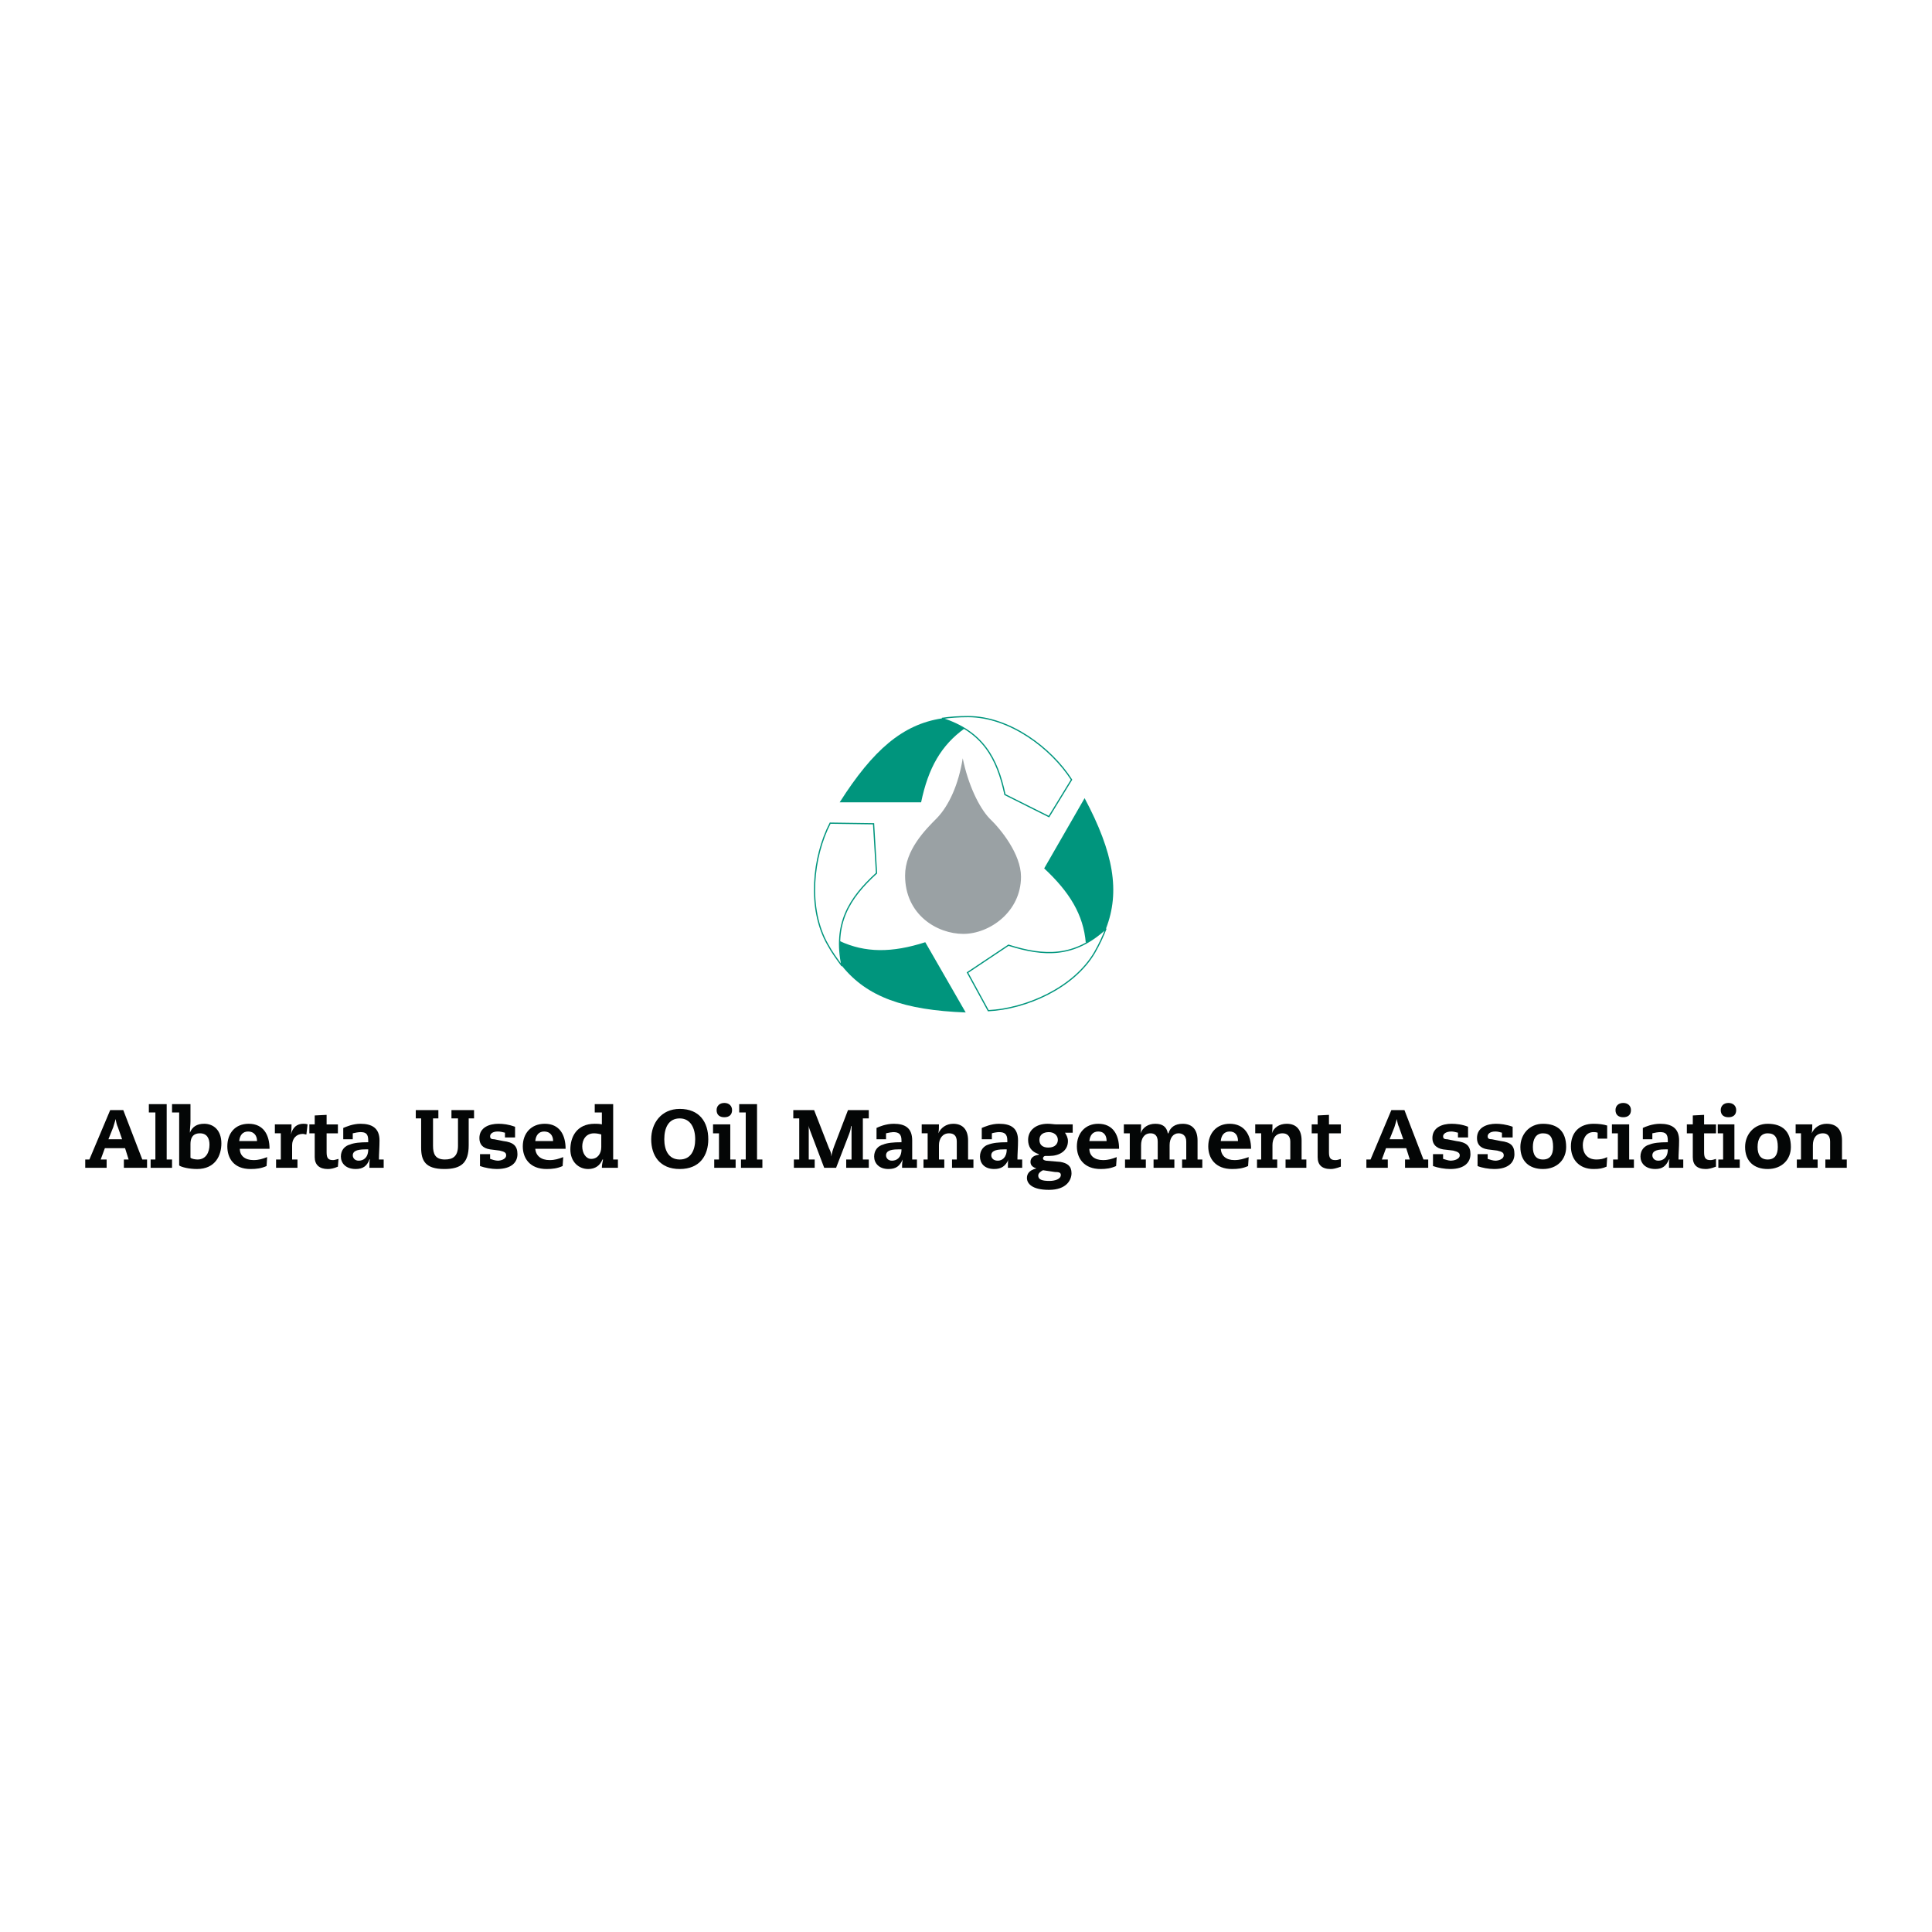 <?xml version="1.0" encoding="utf-8"?>
<!-- Generator: Adobe Illustrator 13.0.0, SVG Export Plug-In . SVG Version: 6.00 Build 14948)  -->
<!DOCTYPE svg PUBLIC "-//W3C//DTD SVG 1.0//EN" "http://www.w3.org/TR/2001/REC-SVG-20010904/DTD/svg10.dtd">
<svg version="1.0" id="Layer_1" xmlns="http://www.w3.org/2000/svg" xmlns:xlink="http://www.w3.org/1999/xlink" x="0px" y="0px"
	 width="192.756px" height="192.756px" viewBox="0 0 192.756 192.756" enable-background="new 0 0 192.756 192.756"
	 xml:space="preserve">
<g>
	<polygon fill-rule="evenodd" clip-rule="evenodd" fill="#FFFFFF" points="0,0 192.756,0 192.756,192.756 0,192.756 0,0 	"/>
	<path fill-rule="evenodd" clip-rule="evenodd" fill="#040606" d="M12.182,113.664h-1.364l0.475-1.189
		c0.059-0.236,0.178-0.533,0.237-0.83l0,0c0.059,0.297,0.118,0.594,0.237,0.83L12.182,113.664L12.182,113.664z M12.834,115.684
		h-0.475v0.83h2.313v-0.83h-0.475l-1.898-4.93h-1.305l-2.076,4.93H8.504v0.83h2.135v-0.83h-0.593l0.416-1.129h2.017L12.834,115.684
		L12.834,115.684z"/>
	<polygon fill-rule="evenodd" clip-rule="evenodd" fill="#040606" points="15.503,115.684 15.028,115.684 15.028,116.514 
		17.164,116.514 17.164,115.684 16.63,115.684 16.63,110.16 14.851,110.16 14.851,110.99 15.503,110.99 15.503,115.684 	"/>
	<path fill-rule="evenodd" clip-rule="evenodd" fill="#040606" d="M17.875,116.277c0.237,0.178,1.008,0.355,1.78,0.355
		c1.838,0,2.432-1.365,2.432-2.555c0-1.305-0.771-1.959-1.72-1.959c-0.711,0-1.186,0.297-1.423,0.891l0,0
		c0-0.416,0.06-0.771,0.06-1.129v-1.721h-1.839v0.83h0.711V116.277L17.875,116.277z M19.003,114.139
		c0-0.535,0.178-1.068,0.949-1.068c0.712,0,0.949,0.533,0.949,1.127c0,0.773-0.356,1.486-1.187,1.486
		c-0.237,0-0.593-0.061-0.711-0.18V114.139L19.003,114.139z"/>
	<path fill-rule="evenodd" clip-rule="evenodd" fill="#040606" d="M26.892,114.613c0-1.365-0.593-2.494-2.076-2.494
		c-1.364,0-2.135,0.951-2.135,2.258c0,1.188,0.652,2.256,2.313,2.256c0.593,0,1.067-0.059,1.601-0.297l0.06-0.891
		c-0.475,0.178-0.831,0.297-1.364,0.297c-0.831,0-1.364-0.416-1.364-1.129H26.892L26.892,114.613z M23.866,113.842
		c0.06-0.594,0.356-0.951,0.89-0.951c0.534,0,0.889,0.357,0.889,0.951H23.866L23.866,113.842z"/>
	<path fill-rule="evenodd" clip-rule="evenodd" fill="#040606" d="M28.018,115.684h-0.474v0.83h2.135v-0.83h-0.534v-1.426
		c0-0.654,0.415-1.129,1.067-1.129c0.119,0,0.237,0.059,0.356,0.059l0.119-1.008c-0.178-0.061-0.297-0.061-0.415-0.061
		c-0.653,0-1.068,0.355-1.246,1.068l0,0c0.059-0.414,0.059-0.713,0.059-1.008h-1.661v0.891h0.593V115.684L28.018,115.684z"/>
	<path fill-rule="evenodd" clip-rule="evenodd" fill="#040606" d="M31.399,112.18h-0.534v0.891h0.534v2.375
		c0,0.771,0.475,1.188,1.305,1.188c0.297,0,0.593-0.059,1.008-0.236l0.06-0.773c-0.237,0.061-0.415,0.119-0.534,0.119
		c-0.474,0-0.652-0.178-0.652-0.771v-1.9h1.127v-0.891h-1.127v-0.951l-1.187,0.059V112.18L31.399,112.18z"/>
	<path fill-rule="evenodd" clip-rule="evenodd" fill="#040606" d="M36.738,113.961c-0.831,0-1.424,0.059-1.839,0.236
		c-0.475,0.119-0.89,0.535-0.89,1.189c0,0.652,0.475,1.246,1.483,1.246c0.712,0,1.126-0.297,1.364-0.949h0.06
		c-0.06,0.117-0.06,0.297-0.06,0.594v0.236h1.424v-0.83h-0.475c0-0.596,0.059-1.189,0.059-1.9c0-1.248-0.771-1.664-1.897-1.664
		c-0.771,0-1.424,0.297-1.721,0.416v1.129h0.949v-0.594c0.237-0.061,0.593-0.119,0.771-0.119c0.534,0,0.771,0.178,0.771,0.832
		V113.961L36.738,113.961z M36.738,114.674c0,0.83-0.475,1.127-0.949,1.127c-0.415,0-0.593-0.297-0.593-0.533
		c0-0.357,0.297-0.594,1.246-0.594H36.738L36.738,114.674z"/>
	<path fill-rule="evenodd" clip-rule="evenodd" fill="#040606" d="M45.042,111.584h0.652v2.732c0,1.07-0.534,1.367-1.305,1.367
		c-0.949,0-1.186-0.535-1.186-1.367v-2.732h0.534v-0.83h-2.254v0.83h0.534v2.91c0,1.307,0.415,2.139,2.313,2.139
		c1.661,0,2.432-0.594,2.432-2.375v-2.674h0.534v-0.83h-2.254V111.584L45.042,111.584z"/>
	<path fill-rule="evenodd" clip-rule="evenodd" fill="#040606" d="M50.38,113.484h1.008v-1.068
		c-0.652-0.236-1.186-0.297-1.661-0.297c-0.89,0-1.898,0.355-1.898,1.426c0,0.594,0.297,1.01,1.068,1.129l0.949,0.119
		c0.534,0.117,0.653,0.236,0.653,0.475c0,0.416-0.593,0.533-0.831,0.533s-0.593-0.117-0.771-0.178v-0.475h-1.008v1.188
		c0.475,0.178,1.186,0.297,1.661,0.297c1.542,0,2.076-0.713,2.076-1.484c0-0.832-0.416-1.188-1.423-1.307l-0.89-0.178
		c-0.355,0-0.415-0.119-0.415-0.297c0-0.238,0.237-0.477,0.771-0.477c0.237,0,0.475,0.061,0.712,0.119V113.484L50.38,113.484z"/>
	<path fill-rule="evenodd" clip-rule="evenodd" fill="#040606" d="M56.43,114.613c0-1.365-0.593-2.494-2.076-2.494
		c-1.364,0-2.195,0.951-2.195,2.258c0,1.188,0.712,2.256,2.373,2.256c0.593,0,1.068-0.059,1.602-0.297l0.06-0.891
		c-0.475,0.178-0.831,0.297-1.365,0.297c-0.83,0-1.364-0.416-1.423-1.129H56.43L56.43,114.613z M53.405,113.842
		c0.06-0.594,0.356-0.951,0.89-0.951s0.89,0.357,0.89,0.951H53.405L53.405,113.842z"/>
	<path fill-rule="evenodd" clip-rule="evenodd" fill="#040606" d="M60.048,112.18c-0.237-0.061-0.534-0.061-0.711-0.061
		c-1.839,0-2.432,1.365-2.432,2.555c0,1.246,0.831,1.959,1.779,1.959c0.712,0,1.187-0.355,1.424-0.949h0.059
		c-0.059,0.297-0.119,0.533-0.119,0.83h1.602v-0.83h-0.474v-5.523h-1.839v0.83h0.711V112.18L60.048,112.18z M59.989,114.436
		c0,0.652-0.356,1.188-1.008,1.188c-0.534,0-0.89-0.594-0.89-1.246c0-0.654,0.355-1.307,1.186-1.307
		c0.237,0,0.534,0.059,0.712,0.117V114.436L59.989,114.436z"/>
	<path fill-rule="evenodd" clip-rule="evenodd" fill="#040606" d="M64.971,113.664c0,1.604,0.831,2.969,2.847,2.969
		s2.847-1.365,2.847-2.969c0-1.723-0.889-3.029-2.847-3.029C65.979,110.635,64.971,112.061,64.971,113.664L64.971,113.664
		L64.971,113.664z M66.276,113.664c0-1.129,0.416-2.08,1.542-2.08c1.067,0,1.542,0.951,1.542,2.08c0,1.068-0.415,2.02-1.542,2.02
		S66.276,114.732,66.276,113.664L66.276,113.664L66.276,113.664z"/>
	<path fill-rule="evenodd" clip-rule="evenodd" fill="#040606" d="M71.733,115.684h-0.474v0.83h2.135v-0.83H72.86v-3.504h-1.72
		v0.891h0.593V115.684L71.733,115.684z M71.496,110.754c0,0.475,0.297,0.713,0.771,0.713c0.475,0,0.771-0.238,0.771-0.713
		c0-0.416-0.296-0.713-0.771-0.713C71.792,110.041,71.496,110.338,71.496,110.754L71.496,110.754L71.496,110.754z"/>
	<polygon fill-rule="evenodd" clip-rule="evenodd" fill="#040606" points="74.402,115.684 73.928,115.684 73.928,116.514 
		76.063,116.514 76.063,115.684 75.529,115.684 75.529,110.16 73.75,110.16 73.75,110.99 74.402,110.99 74.402,115.684 	"/>
	<path fill-rule="evenodd" clip-rule="evenodd" fill="#040606" d="M84.96,115.684h-0.534v0.83h2.254v-0.83h-0.593v-4.1h0.593v-0.83
		h-2.076l-1.364,3.562c-0.178,0.477-0.237,0.713-0.297,1.07l0,0c0-0.357-0.119-0.594-0.237-0.832l-1.483-3.801h-2.076v0.83h0.593
		v4.1h-0.534v0.83h2.076v-0.83h-0.593v-3.387l0,0c0,0.178,0.119,0.477,0.237,0.773l1.305,3.443h1.186l1.305-3.385
		c0.119-0.297,0.178-0.594,0.178-0.771h0.059V115.684L84.96,115.684z"/>
	<path fill-rule="evenodd" clip-rule="evenodd" fill="#040606" d="M89.942,113.961c-0.831,0-1.423,0.059-1.839,0.236
		c-0.475,0.119-0.89,0.535-0.89,1.189c0,0.652,0.475,1.246,1.424,1.246c0.771,0,1.127-0.297,1.423-0.949l0,0
		c0,0.117-0.059,0.297-0.059,0.594v0.236h1.482v-0.83H91.01c0-0.596,0-1.189,0-1.9c0-1.248-0.712-1.664-1.839-1.664
		c-0.771,0-1.483,0.297-1.72,0.416v1.129H88.4v-0.594c0.237-0.061,0.593-0.119,0.711-0.119c0.534,0,0.831,0.178,0.831,0.832V113.961
		L89.942,113.961z M89.942,114.674c0,0.83-0.475,1.127-0.949,1.127c-0.416,0-0.593-0.297-0.593-0.533
		c0-0.357,0.296-0.594,1.186-0.594H89.942L89.942,114.674z"/>
	<path fill-rule="evenodd" clip-rule="evenodd" fill="#040606" d="M92.552,115.684h-0.415v0.83h2.076v-0.83h-0.534v-1.426
		c0-0.654,0.356-1.188,1.008-1.188c0.475,0,0.771,0.236,0.771,0.83v1.783h-0.474v0.83h2.135v-0.83h-0.534v-1.9
		c0-1.01-0.475-1.664-1.483-1.664c-0.711,0-1.245,0.416-1.482,0.951l0,0c0.059-0.297,0.059-0.596,0.059-0.891h-1.72v0.891h0.593
		V115.684L92.552,115.684z"/>
	<path fill-rule="evenodd" clip-rule="evenodd" fill="#040606" d="M100.5,113.961c-0.89,0-1.423,0.059-1.897,0.236
		c-0.415,0.119-0.831,0.535-0.831,1.189c0,0.652,0.416,1.246,1.424,1.246c0.712,0,1.127-0.297,1.424-0.949l0,0
		c-0.06,0.117-0.06,0.297-0.06,0.594v0.236h1.424v-0.83h-0.475c0-0.596,0.06-1.189,0.06-1.9c0-1.248-0.712-1.664-1.898-1.664
		c-0.771,0-1.424,0.297-1.72,0.416v1.129h1.008v-0.594c0.178-0.061,0.534-0.119,0.712-0.119c0.534,0,0.83,0.178,0.83,0.832V113.961
		L100.5,113.961z M100.441,114.674c0,0.83-0.475,1.127-0.89,1.127c-0.475,0-0.653-0.297-0.653-0.533
		c0-0.357,0.297-0.594,1.246-0.594H100.441L100.441,114.674z"/>
	<path fill-rule="evenodd" clip-rule="evenodd" fill="#040606" d="M107.025,112.18h-1.602c-0.297,0-0.534-0.061-0.89-0.061
		c-1.187,0-1.958,0.654-1.958,1.604c0,0.654,0.297,1.188,1.068,1.426v0.059c-0.416,0.061-0.831,0.238-0.831,0.713
		c0,0.357,0.237,0.535,0.594,0.654l0,0c-0.771,0.178-0.949,0.594-0.949,0.949c0,0.535,0.475,1.188,2.194,1.188
		c1.779,0,2.254-1.01,2.254-1.662c0-0.713-0.415-1.01-1.127-1.129l-1.424-0.119c-0.237-0.059-0.296-0.117-0.296-0.236
		s0.118-0.238,0.237-0.238h0.415c0.948,0,1.839-0.475,1.839-1.484c0-0.357-0.179-0.654-0.297-0.832h0.771V112.18L107.025,112.18z
		 M103.703,113.723c0-0.535,0.415-0.771,0.949-0.771c0.475,0,0.89,0.297,0.89,0.771c0,0.355-0.237,0.771-0.949,0.771
		C104,114.494,103.703,114.197,103.703,113.723L103.703,113.723L103.703,113.723z M105.245,116.93c0.415,0,0.594,0.061,0.594,0.297
		c0,0.416-0.594,0.594-1.127,0.594c-0.712,0-1.127-0.119-1.127-0.533c0-0.238,0.237-0.416,0.475-0.535L105.245,116.93
		L105.245,116.93z"/>
	<path fill-rule="evenodd" clip-rule="evenodd" fill="#040606" d="M111.651,114.613c0-1.365-0.593-2.494-2.076-2.494
		c-1.305,0-2.135,0.951-2.135,2.258c0,1.188,0.712,2.256,2.372,2.256c0.534,0,1.009-0.059,1.542-0.297l0.06-0.891
		c-0.475,0.178-0.83,0.297-1.364,0.297c-0.83,0-1.364-0.416-1.364-1.129H111.651L111.651,114.613z M108.686,113.842
		c0.06-0.594,0.355-0.951,0.89-0.951s0.831,0.357,0.831,0.951H108.686L108.686,113.842z"/>
	<path fill-rule="evenodd" clip-rule="evenodd" fill="#040606" d="M117.938,116.514h2.017v-0.83h-0.475v-1.9
		c0-1.01-0.474-1.664-1.482-1.664c-0.771,0-1.246,0.355-1.424,0.951h-0.06c-0.118-0.654-0.533-0.951-1.245-0.951
		s-1.245,0.355-1.482,0.951l0,0c0.059-0.297,0.059-0.596,0.059-0.891h-1.72v0.891h0.593v2.613h-0.474v0.83h2.075v-0.83h-0.475
		v-1.426c0-0.654,0.297-1.188,0.949-1.188c0.415,0,0.712,0.236,0.712,0.83v1.783h-0.415v0.83h2.076v-0.83h-0.475v-1.426
		c0-0.713,0.355-1.188,0.89-1.188c0.415,0,0.771,0.236,0.771,0.83v1.783h-0.415V116.514L117.938,116.514z"/>
	<path fill-rule="evenodd" clip-rule="evenodd" fill="#040606" d="M124.819,114.613c0-1.365-0.652-2.494-2.136-2.494
		c-1.305,0-2.135,0.951-2.135,2.258c0,1.188,0.711,2.256,2.372,2.256c0.594,0,1.068-0.059,1.602-0.297l0.06-0.891
		c-0.534,0.178-0.89,0.297-1.424,0.297c-0.83,0-1.305-0.416-1.364-1.129H124.819L124.819,114.613z M121.794,113.842
		c0.06-0.594,0.356-0.951,0.89-0.951c0.534,0,0.831,0.357,0.831,0.951H121.794L121.794,113.842z"/>
	<path fill-rule="evenodd" clip-rule="evenodd" fill="#040606" d="M125.827,115.684h-0.415v0.83h2.017v-0.83h-0.475v-1.426
		c0-0.654,0.297-1.188,1.009-1.188c0.415,0,0.771,0.236,0.771,0.83v1.783h-0.474v0.83h2.075v-0.83h-0.474v-1.9
		c0-1.01-0.475-1.664-1.483-1.664c-0.771,0-1.305,0.416-1.482,0.951l0,0c0.059-0.297,0.059-0.596,0.059-0.891h-1.72v0.891h0.593
		V115.684L125.827,115.684z"/>
	<path fill-rule="evenodd" clip-rule="evenodd" fill="#040606" d="M131.463,112.18h-0.594v0.891h0.594v2.375
		c0,0.771,0.415,1.188,1.305,1.188c0.237,0,0.533-0.059,1.008-0.236v-0.773c-0.178,0.061-0.355,0.119-0.533,0.119
		c-0.475,0-0.652-0.178-0.652-0.771v-1.9h1.186v-0.891h-1.186v-0.951l-1.127,0.059V112.18L131.463,112.18z"/>
	<path fill-rule="evenodd" clip-rule="evenodd" fill="#040606" d="M140.004,113.664h-1.364l0.475-1.189
		c0.059-0.236,0.178-0.533,0.237-0.83l0,0c0.059,0.297,0.118,0.594,0.237,0.83L140.004,113.664L140.004,113.664z M140.656,115.684
		h-0.475v0.83h2.313v-0.83h-0.475l-1.898-4.93h-1.305l-2.076,4.93h-0.415v0.83h2.135v-0.83h-0.593l0.415-1.129h2.018
		L140.656,115.684L140.656,115.684z"/>
	<path fill-rule="evenodd" clip-rule="evenodd" fill="#040606" d="M145.461,113.484h1.008v-1.068
		c-0.593-0.236-1.187-0.297-1.661-0.297c-0.89,0-1.897,0.355-1.897,1.426c0,0.594,0.355,1.01,1.067,1.129l1.009,0.119
		c0.475,0.117,0.652,0.236,0.652,0.475c0,0.416-0.652,0.533-0.89,0.533s-0.534-0.117-0.771-0.178v-0.475h-1.008v1.188
		c0.475,0.178,1.186,0.297,1.72,0.297c1.482,0,2.017-0.713,2.017-1.484c0-0.832-0.415-1.188-1.424-1.307l-0.89-0.178
		c-0.355,0-0.415-0.119-0.415-0.297c0-0.238,0.297-0.477,0.83-0.477c0.179,0,0.416,0.061,0.653,0.119V113.484L145.461,113.484z"/>
	<path fill-rule="evenodd" clip-rule="evenodd" fill="#040606" d="M149.85,113.484h1.067v-1.068
		c-0.652-0.236-1.245-0.297-1.66-0.297c-0.89,0-1.898,0.355-1.898,1.426c0,0.594,0.297,1.01,1.068,1.129l0.948,0.119
		c0.534,0.117,0.652,0.236,0.652,0.475c0,0.416-0.593,0.533-0.83,0.533s-0.593-0.117-0.771-0.178v-0.475h-1.009v1.188
		c0.415,0.178,1.127,0.297,1.66,0.297c1.483,0,2.018-0.713,2.018-1.484c0-0.832-0.356-1.188-1.364-1.307l-0.89-0.178
		c-0.356,0-0.415-0.119-0.415-0.297c0-0.238,0.237-0.477,0.771-0.477c0.237,0,0.415,0.061,0.652,0.119V113.484L149.85,113.484z"/>
	<path fill-rule="evenodd" clip-rule="evenodd" fill="#040606" d="M151.688,114.436c0,1.426,0.89,2.197,2.254,2.197
		c1.424,0,2.313-0.949,2.313-2.197c0-1.545-0.83-2.316-2.313-2.316C152.578,112.119,151.688,113.188,151.688,114.436
		L151.688,114.436L151.688,114.436z M152.934,114.436c0-0.771,0.297-1.365,1.009-1.365s1.009,0.414,1.009,1.365
		c0,0.771-0.297,1.248-1.009,1.248S152.934,115.207,152.934,114.436L152.934,114.436L152.934,114.436z"/>
	<path fill-rule="evenodd" clip-rule="evenodd" fill="#040606" d="M159.399,113.604h0.949v-1.307
		c-0.356-0.117-0.831-0.178-1.364-0.178c-1.364,0-2.254,0.832-2.254,2.258c0,1.246,0.771,2.256,2.254,2.256
		c0.593,0,0.89-0.059,1.305-0.236l0.06-0.951c-0.356,0.178-0.712,0.238-1.067,0.238c-1.009,0-1.365-0.713-1.365-1.426
		c0-0.594,0.297-1.307,1.068-1.307c0.118,0,0.237,0,0.415,0.059V113.604L159.399,113.604z"/>
	<path fill-rule="evenodd" clip-rule="evenodd" fill="#040606" d="M161.416,115.684h-0.475v0.83h2.076v-0.83h-0.475v-3.504h-1.72
		v0.891h0.593V115.684L161.416,115.684z M161.179,110.754c0,0.475,0.297,0.713,0.771,0.713s0.771-0.238,0.771-0.713
		c0-0.416-0.296-0.713-0.771-0.713S161.179,110.338,161.179,110.754L161.179,110.754L161.179,110.754z"/>
	<path fill-rule="evenodd" clip-rule="evenodd" fill="#040606" d="M166.398,113.961c-0.83,0-1.424,0.059-1.839,0.236
		c-0.475,0.119-0.89,0.535-0.89,1.189c0,0.652,0.475,1.246,1.482,1.246c0.712,0,1.068-0.297,1.365-0.949h0.059
		c-0.059,0.117-0.059,0.297-0.059,0.594v0.236h1.423v-0.83h-0.475c0-0.596,0.06-1.189,0.06-1.9c0-1.248-0.771-1.664-1.898-1.664
		c-0.771,0-1.482,0.297-1.72,0.416v1.129h0.949v-0.594c0.237-0.061,0.593-0.119,0.771-0.119c0.534,0,0.771,0.178,0.771,0.832
		V113.961L166.398,113.961z M166.398,114.674c0,0.83-0.475,1.127-0.949,1.127c-0.415,0-0.593-0.297-0.593-0.533
		c0-0.357,0.296-0.594,1.245-0.594H166.398L166.398,114.674z"/>
	<path fill-rule="evenodd" clip-rule="evenodd" fill="#040606" d="M168.89,112.18h-0.593v0.891h0.593v2.375
		c0,0.771,0.415,1.188,1.305,1.188c0.237,0,0.534-0.059,1.009-0.236v-0.773c-0.178,0.061-0.415,0.119-0.534,0.119
		c-0.475,0-0.652-0.178-0.652-0.771v-1.9h1.187v-0.891h-1.187v-0.951l-1.127,0.059V112.18L168.89,112.18z"/>
	<path fill-rule="evenodd" clip-rule="evenodd" fill="#040606" d="M171.915,115.684h-0.475v0.83h2.135v-0.83h-0.533v-3.504h-1.661
		v0.891h0.534V115.684L171.915,115.684z M171.678,110.754c0,0.475,0.296,0.713,0.771,0.713s0.771-0.238,0.771-0.713
		c0-0.416-0.297-0.713-0.771-0.713S171.678,110.338,171.678,110.754L171.678,110.754L171.678,110.754z"/>
	<path fill-rule="evenodd" clip-rule="evenodd" fill="#040606" d="M174.109,114.436c0,1.426,0.89,2.197,2.254,2.197
		c1.424,0,2.313-0.949,2.313-2.197c0-1.545-0.831-2.316-2.313-2.316C174.999,112.119,174.109,113.188,174.109,114.436
		L174.109,114.436L174.109,114.436z M175.354,114.436c0-0.771,0.297-1.365,1.009-1.365s1.008,0.414,1.008,1.365
		c0,0.771-0.296,1.248-1.008,1.248S175.354,115.207,175.354,114.436L175.354,114.436L175.354,114.436z"/>
	<path fill-rule="evenodd" clip-rule="evenodd" fill="#040606" d="M179.685,115.684h-0.415v0.83h2.076v-0.83h-0.475v-1.426
		c0-0.654,0.297-1.188,1.009-1.188c0.415,0,0.711,0.236,0.711,0.83v1.783h-0.474v0.83h2.135v-0.83h-0.475v-1.9
		c0-1.01-0.475-1.664-1.542-1.664c-0.712,0-1.246,0.416-1.483,0.951l0,0c0.06-0.297,0.06-0.596,0.06-0.891h-1.66v0.891h0.533
		V115.684L179.685,115.684z"/>
	<path fill="none" stroke="#00957D" stroke-width="0.123" stroke-miterlimit="2.613" d="M93.976,71.674
		c4.093,1.307,5.517,3.979,6.288,7.602l4.389,2.197l2.254-3.682c-2.017-3.147-6.169-6.295-10.321-6.295
		C95.637,71.496,94.806,71.555,93.976,71.674"/>
	<path fill-rule="evenodd" clip-rule="evenodd" fill="#00957D" d="M96.23,72.683c-2.313,1.663-3.618,3.92-4.33,7.365h-8.126
		c3.321-5.226,6.287-7.78,10.202-8.374C94.747,71.912,95.577,72.268,96.23,72.683L96.23,72.683z"/>
	<path fill-rule="evenodd" clip-rule="evenodd" fill="#9AA1A4" d="M96.052,75.653c0.534,2.613,1.602,4.87,2.669,5.999
		c1.127,1.069,3.144,3.563,3.144,5.821c0,3.504-3.144,5.701-5.753,5.701c-2.609,0-5.812-1.9-5.812-5.82
		c0-2.554,2.017-4.573,3.203-5.761C94.688,80.345,95.637,78.266,96.052,75.653L96.052,75.653z"/>
	<path fill="none" stroke="#00957D" stroke-width="0.123" stroke-miterlimit="2.613" d="M84.011,96.381
		c-0.89-4.217,0.711-6.771,3.44-9.265l-0.296-4.93l-4.33-0.06c-1.72,3.326-2.313,8.493-0.237,12.116
		C83.003,95.015,83.537,95.727,84.011,96.381"/>
	<path fill-rule="evenodd" clip-rule="evenodd" fill="#00957D" d="M83.774,93.886c2.55,1.188,5.22,1.188,8.541,0.119l4.033,7.009
		c-6.168-0.238-9.846-1.545-12.337-4.633C83.833,95.608,83.774,94.658,83.774,93.886L83.774,93.886z"/>
	<path fill="none" stroke="#00957D" stroke-width="0.123" stroke-miterlimit="2.613" d="M110.347,92.639
		c-3.144,2.91-6.169,2.791-9.728,1.663l-4.093,2.731l2.076,3.803c3.736-0.18,8.541-2.258,10.617-5.821
		C109.694,94.183,110.05,93.411,110.347,92.639"/>
	<path fill-rule="evenodd" clip-rule="evenodd" fill="#00957D" d="M108.33,94.064c-0.237-2.792-1.602-5.048-4.152-7.424l4.033-7.008
		c2.906,5.464,3.56,9.324,2.136,13.007C109.753,93.173,109.041,93.768,108.33,94.064L108.33,94.064z"/>
</g>
</svg>
